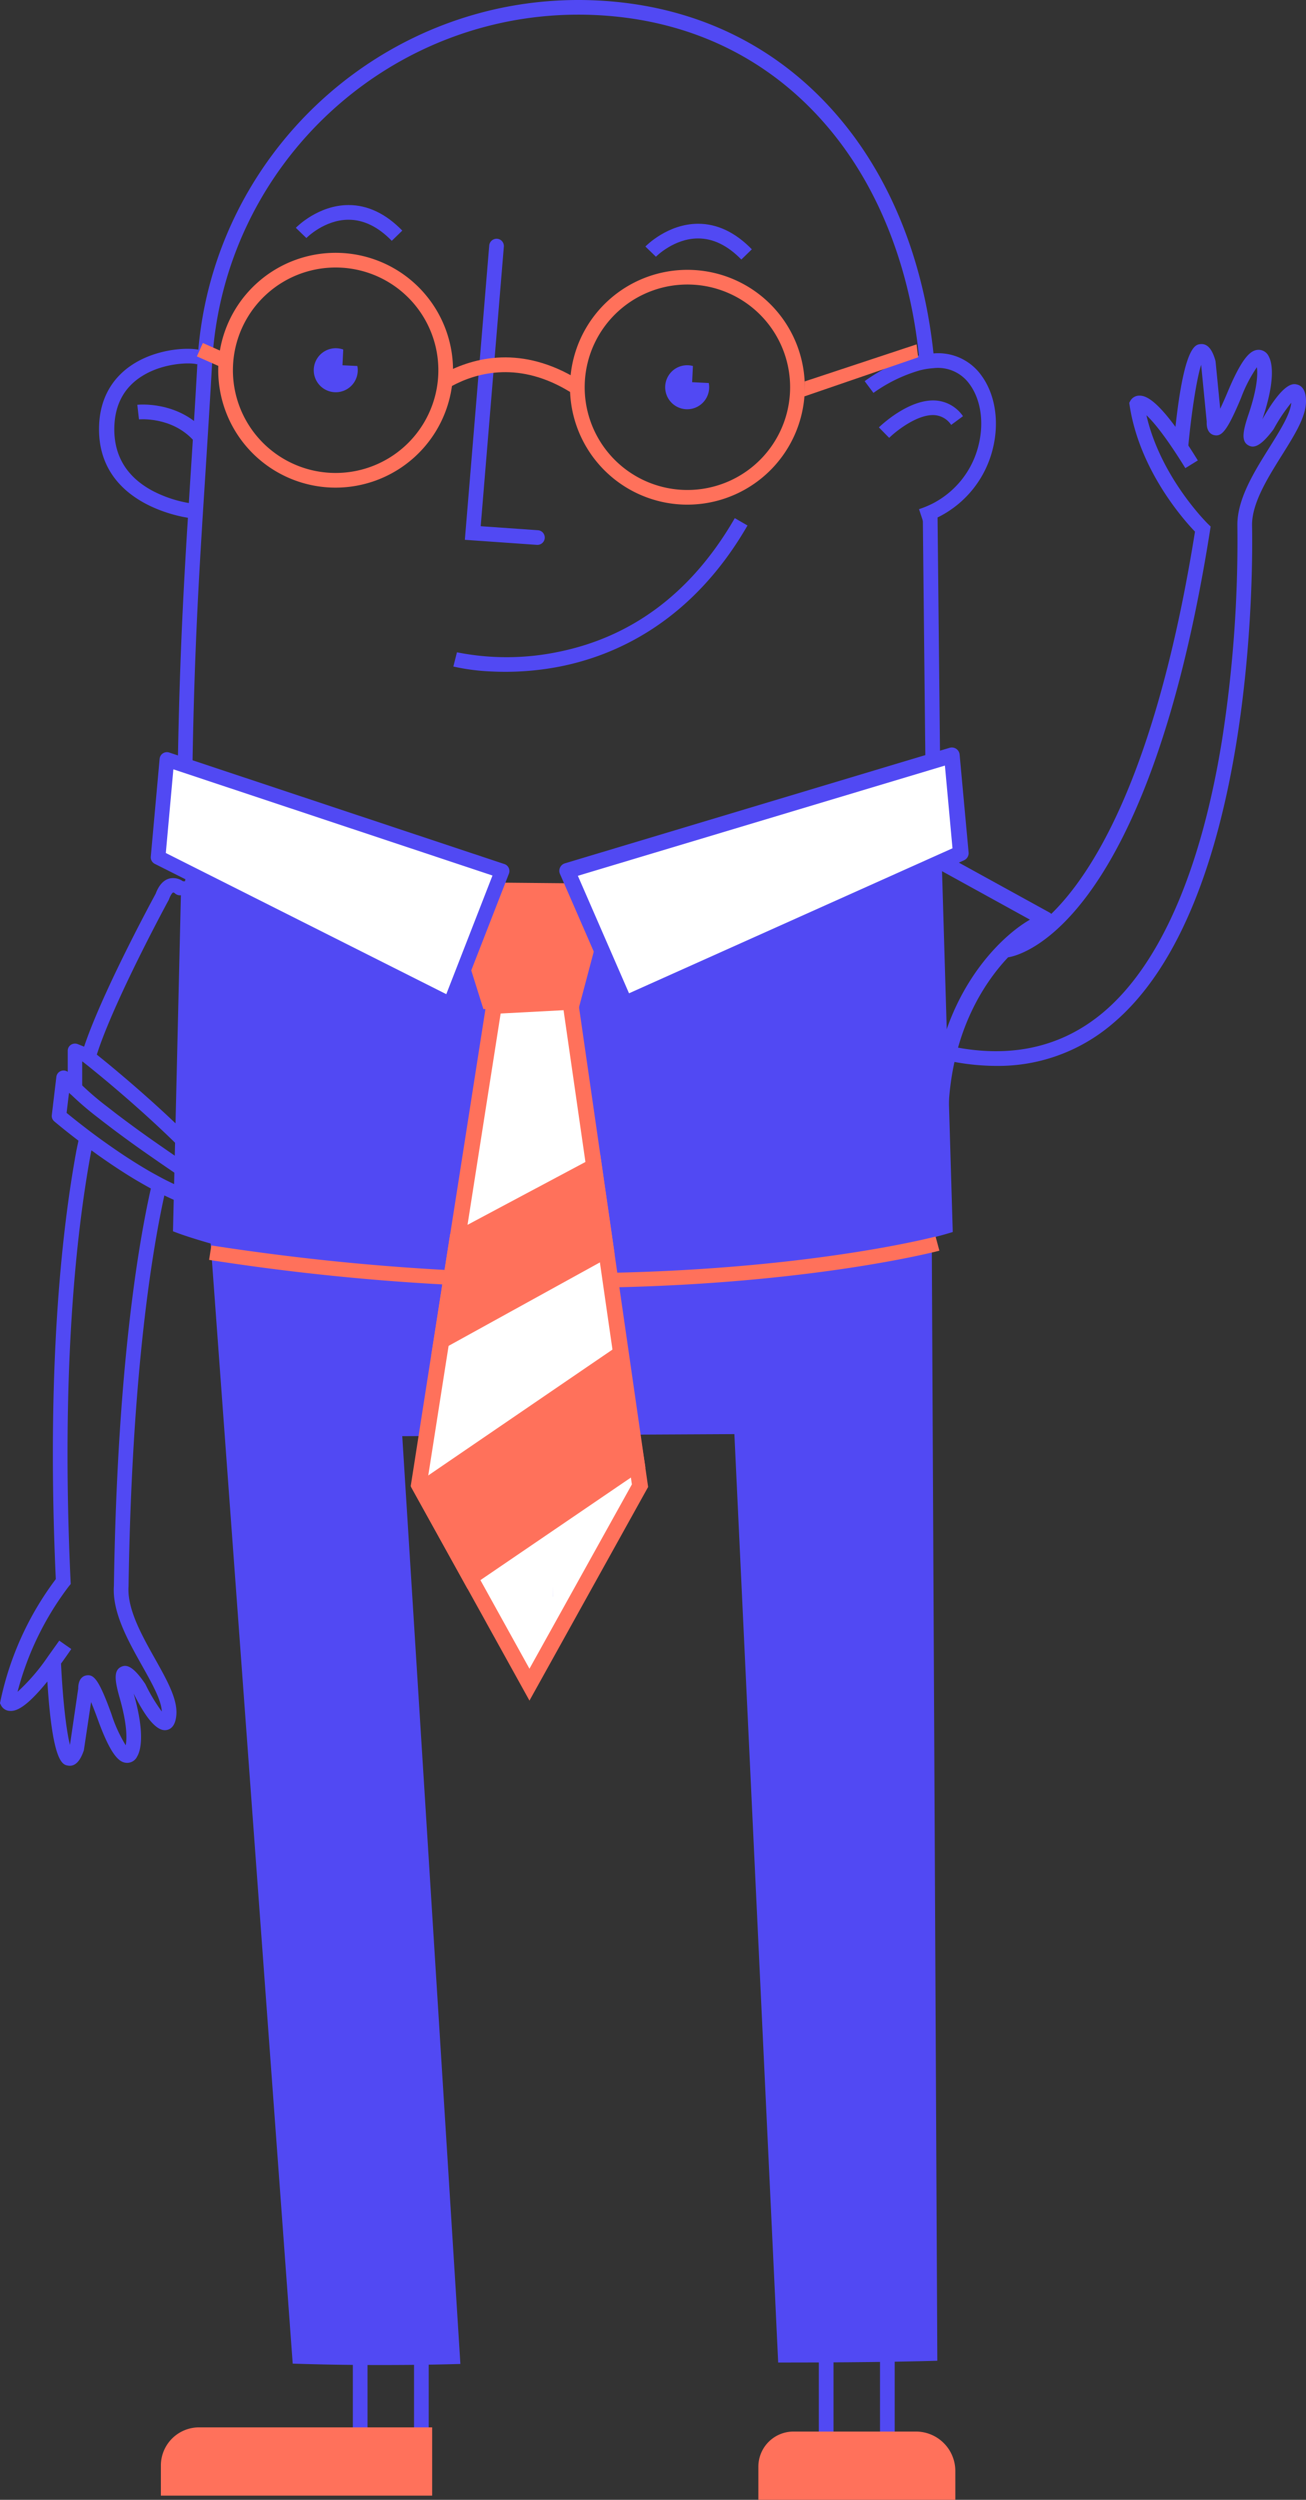 <svg xmlns="http://www.w3.org/2000/svg" width="267" height="511.002" viewBox="0 0 267 511.002"><rect x="0" y="0" width="267" height="511.002" fill="#333333" stroke="none"/><g transform="translate(44.513 250.609)"><path d="M939.87,1567.983V1798.8H911.077L901.81,1608.6H830.566L843.054,1798.8h-32l-16.1-230.814Z" transform="translate(-794.954 -1567.983)" fill="#5149f3"/></g><g transform="translate(36.004 175.377)"><path d="M940.723,1492.543l2.9,76.124s-89.582,24.177-157.271,0l1.96-70.68S887.3,1521.141,940.723,1492.543Z" transform="translate(-786.353 -1492.543)" fill="#5149f3"/></g><g transform="translate(205.703 80.873)"><g transform="translate(0)"><path d="M956.686,1512.78l-.363-2.979.181,1.49-.2-1.488c.258-.037,25.892-4.6,38.6-84.036-2.368-2.468-11.357-12.585-13.366-25.829l-.076-.5.246-.446a2.1,2.1,0,0,1,1.812-1.028h.066c1.616,0,4.616,1.457,11.9,13.247l-2.553,1.576c-4.081-6.607-6.572-9.526-7.955-10.814,2.9,12.7,12.468,22.107,12.57,22.206l.559.542-.121.77C984.886,1508.411,957.83,1512.636,956.686,1512.78Z" transform="translate(-956.304 -1397.964)" fill="#5149f3"/></g></g><g transform="translate(194.145 70.33)"><path d="M954.268,1534.906a47.613,47.613,0,0,1-9.522-1.007l.6-2.939c11.941,2.437,22.255.123,30.661-6.882,11.669-9.723,20.119-29.03,24.435-55.834a264.184,264.184,0,0,0,3.13-43.71c-.108-5.409,3.422-11.049,6.538-16.026,2.2-3.52,4.292-6.857,4.477-9.16a35.6,35.6,0,0,0-3.567,5.329l-.11.17c-2.782,3.723-4.116,3.721-5.05,3.227-1.542-.811-1.194-2.857-.012-6.348,1.9-5.6,1.885-8.446,1.712-9.637a28.715,28.715,0,0,0-3.225,6.236c-2.928,7.013-4.042,7.989-5.546,7.636-.485-.115-1.586-.611-1.486-2.754l-1.139-11.628c-1,3.177-2.087,10.6-2.67,17.092l-2.988-.267c1.854-20.654,4.409-20.926,5.5-21.042,1.977-.221,2.726,2.236,3.05,3.279l.06.3.943,9.634c.4-.843.9-1.95,1.509-3.4,3.211-7.692,4.966-8.686,6.456-8.649a2.314,2.314,0,0,1,2.01,1.452c.485.916,1.539,4.194-1.344,12.715l-.012.034c4.407-7.765,6.352-7.288,7.088-7.108,1.162.283,1.778,1.366,1.832,3.22.1,3.214-2.241,6.946-4.945,11.267-2.892,4.621-6.171,9.859-6.081,14.373.156,7.859.683,77.475-28.645,101.91A35.969,35.969,0,0,1,954.268,1534.906Z" transform="translate(-944.746 -1387.348)" fill="#5149f3"/></g><g transform="translate(188.706 173.223)"><g transform="translate(0)"><path d="M966.007,1505.588a1.917,1.917,0,0,1-1.554,1.551,12.554,12.554,0,0,0-4.335,2.5c-4.422,3.49-10.633,10.646-13.736,21.761a54.359,54.359,0,0,0-1.944,15.709l-3.357.037c-.409-24.551,13.235-38.135,20.033-42l-20.353-11.215-1.508-.825,1.622-2.647.049-.083,24.1,13.267A1.855,1.855,0,0,1,966.007,1505.588Z" transform="translate(-939.253 -1490.376)" fill="#5149f3"/></g></g><g transform="translate(35.365 180.127)"><path d="M840.866,1579.412a252.13,252.13,0,0,1-42.045-6.6c-1.216-.3-2.357-.6-3.4-.888-5.6-1.52-8.583-2.636-8.707-2.683l-1-.377L787.4,1497.3l3.013.072-1.635,69.407c1.292.441,3.812,1.26,7.433,2.242,1.021.279,2.14.575,3.338.873a248.863,248.863,0,0,0,41.541,6.52Z" transform="translate(-785.714 -1497.295)" fill="#5149f3"/></g><g transform="translate(10.83 179.744)"><g transform="translate(0.446 0.451)"><path d="M787.75,1498.239a.743.743,0,0,1-.03.97c-.01.01-.02.03-.03.04a.787.787,0,0,1-1.1.01,1.276,1.276,0,0,0-1.01-.353c-.47.111-.94.757-1.33,1.808a.346.346,0,0,1-.05.111c-.12.212-11.39,20.963-14.8,31.924-.07.181-.12.363-.18.545a.763.763,0,0,1-.41.475.713.713,0,0,1-.54.04h-.01a.244.244,0,0,1-.08-.02l-1.73-.7v6.567a.775.775,0,0,1-.786.764h0a.406.406,0,0,1-.092-.007.736.736,0,0,1-.44-.2l-1.2-1.131-.71,5.869c.91.748,3.66,3,7.29,5.647.19.142.38.273.57.415.36.252.73.515,1.11.778,2.51,1.768,4.91,3.333,7.13,4.657.57.343,1.13.677,1.69.99.8.444,1.57.869,2.32,1.263,1.01.525,1.99,1,2.94,1.434l-.04,1.677c-1.03-.453-2.09-.959-3.19-1.525l-.3-.152c-.81-.414-1.63-.869-2.49-1.354-.58-.322-1.16-.666-1.74-1.01-2.25-1.342-4.68-2.929-7.22-4.718-.16-.111-.32-.222-.47-.333-.42-.293-.83-.595-1.23-.879-4.5-3.272-7.66-5.96-7.69-5.991a.753.753,0,0,1-.27-.676l.93-7.81a.753.753,0,0,1,.51-.636.772.772,0,0,1,.8.162l1.02.959v-5.9a.784.784,0,0,1,.34-.637.824.824,0,0,1,.73-.081l2.01.809c3.5-10.971,14.07-30.49,14.83-31.893.59-1.586,1.4-2.516,2.44-2.748a2.8,2.8,0,0,1,2.44.758A.248.248,0,0,1,787.75,1498.239Z" transform="translate(-761.625 -1497.357)" fill="#5149f3" stroke="#5149f3" stroke-width="1"/></g><path d="M786.66,1562.5l-.609-.271c-1.063-.47-2.145-.986-3.214-1.536l-.3-.151c-.817-.417-1.642-.875-2.508-1.362-.582-.325-1.165-.671-1.748-1.01-2.273-1.358-4.711-2.951-7.25-4.737-.161-.112-.324-.226-.477-.339-.232-.162-.469-.333-.7-.506l-.521-.373c-4.616-3.357-7.728-6.019-7.744-6.035a1.191,1.191,0,0,1-.4-1.055l.93-7.81a1.23,1.23,0,0,1,2.063-.745l.264.248v-4.863a1.218,1.218,0,0,1,.538-1.01,1.291,1.291,0,0,1,1.135-.129l1.578.634c3.462-10.506,12.838-28.046,14.707-31.5.63-1.7,1.559-2.72,2.743-2.985a3.2,3.2,0,0,1,2.85.878l.1.116h0a1.2,1.2,0,0,1-.048,1.563,1.237,1.237,0,0,1-1.747.089l-.011-.01a.874.874,0,0,0-.6-.25c-.229.055-.63.486-1.016,1.529a.674.674,0,0,1-.093.2c-.1.174-11.364,20.931-14.75,31.813-.05.135-.084.242-.118.352l-.064.2a1.2,1.2,0,0,1-.652.742,1.172,1.172,0,0,1-.786.08l-.155-.039-1.153-.464v5.9a1.225,1.225,0,0,1-1.235,1.213h0a1.015,1.015,0,0,1-.165-.013,1.168,1.168,0,0,1-.684-.328l-.549-.516-.573,4.74c2.31,1.894,4.691,3.738,7.078,5.475l1.671,1.187c2.491,1.753,4.881,3.314,7.1,4.641.568.34,1.124.672,1.68.984.8.441,1.562.862,2.309,1.256.958.5,1.94.977,2.918,1.425l.27.123Zm-23.322-25.366a.347.347,0,0,0-.12.021.312.312,0,0,0-.217.259l-.93,7.815a.3.3,0,0,0,.106.271c.042.038,3.19,2.716,7.672,5.975l.521.376c.231.165.464.334.7.5.156.115.313.223.47.333,2.521,1.774,4.941,3.355,7.194,4.7.575.34,1.152.682,1.728,1,.856.483,1.671.935,2.477,1.347l.3.149c.853.439,1.71.855,2.56,1.243l.017-.707c-.9-.418-1.806-.861-2.69-1.321-.755-.4-1.528-.822-2.331-1.269-.565-.316-1.13-.651-1.7-1-2.241-1.335-4.649-2.908-7.157-4.673l-1.69-1.2c-2.462-1.8-4.922-3.7-7.306-5.658l-.192-.156.847-7,1.842,1.737a.335.335,0,0,0,.189.083.339.339,0,0,0,.175-.02.32.32,0,0,0,.2-.29v-7.233l2.343.946a.373.373,0,0,0,.273-.011.312.312,0,0,0,.172-.2l.065-.2c.039-.126.079-.251.127-.376,3.449-11.09,14.721-31.794,14.83-31.985.477-1.282,1.031-1.985,1.666-2.136a1.725,1.725,0,0,1,1.442.49.34.34,0,0,0,.452-.025.31.31,0,0,0,.032-.4l-.027-.036a2.34,2.34,0,0,0-2.038-.648c-.873.195-1.585,1.024-2.121,2.467-1.923,3.561-11.514,21.5-14.823,31.872l-.147.459-2.454-.987a.37.37,0,0,0-.326.044.325.325,0,0,0-.132.254v6.938l-1.771-1.667a.32.32,0,0,0-.228-.088Z" transform="translate(-761.179 -1496.907)" fill="#5149f3" stroke="#5149f3" stroke-width="0.5"/></g><g transform="translate(16.819 214.848)"><g transform="translate(0.447 0.443)"><path d="M775.7,1538.26c2.95,2.52,6.89,5.99,10.87,9.82l-.05,2.08c-4.29-4.19-8.65-8.041-11.83-10.75l-.68-.58c-.18-.16-.37-.311-.54-.46-.09-.07-.17-.14-.25-.21-2.41-2.03-4.22-3.47-4.95-4.06h-.01c-.22-.18-.35-.28-.35-.28a.756.756,0,0,1-.14-1.057l.01-.013a.788.788,0,0,1,1.09-.12c.01.01.19.15.53.42.79.63,2.39,1.91,4.47,3.66.11.1.23.2.35.3.26.21.53.44.8.67Z" transform="translate(-767.616 -1532.464)" fill="#5149f3"/></g><path d="M786.943,1551.2l-.736-.717c-4.433-4.331-8.868-8.226-11.807-10.73l-.68-.581c-.1-.085-.19-.164-.282-.24s-.18-.15-.264-.224-.163-.134-.249-.209c-2.027-1.707-3.633-3-4.521-3.714l-.427-.337c-.21-.172-.336-.268-.339-.271a1.2,1.2,0,0,1-.222-1.682h0l.014-.017a1.243,1.243,0,0,1,1.717-.194l.53.422c.631.5,2.3,1.834,4.481,3.668.118.106.233.2.347.3.255.206.526.435.794.665l.692.588c3.95,3.376,7.614,6.686,10.888,9.838l.142.137Zm-18.518-17.54.539.428c.892.717,2.5,2.012,4.544,3.733.081.07.154.135.237.2l.266.225c.1.083.2.167.3.254l.672.574c2.787,2.375,6.915,6,11.117,10.056l.021-.861c-3.226-3.1-6.829-6.35-10.708-9.666l-.68-.58c-.274-.232-.537-.457-.791-.662-.13-.107-.255-.213-.369-.317-2.158-1.814-3.823-3.141-4.449-3.641l-.332-.263c-.15-.118-.228-.183-.235-.19a.338.338,0,0,0-.427.087.3.3,0,0,0,.046.422l.009.007.24.194Z" transform="translate(-767.168 -1532.022)" fill="#5149f3" stroke="#5149f3" stroke-width="0.5"/></g><g transform="translate(14.059 221.213)"><g transform="translate(0.44 0.456)"><path d="M782.39,1551.722c1.25.87,2.58,1.79,4.02,2.77l-.04,1.819c-1.78-1.209-3.39-2.319-4.88-3.36l-1.62-1.13c-2.63-1.859-5.07-3.65-7.25-5.319-.24-.181-.46-.35-.68-.52-.14-.11-.29-.22-.42-.33l-.52-.4a64.809,64.809,0,0,1-5.43-4.61c-.36-.35-.51-.52-.54-.54a.753.753,0,0,1,.077-1.059l.013-.011a.782.782,0,0,1,1.09.08s.08.089.24.25a60.927,60.927,0,0,0,5.51,4.7l.28.22.24.181c.35.27.71.55,1.09.849,2.17,1.651,4.59,3.431,7.2,5.281Z" transform="translate(-764.848 -1538.848)" fill="#5149f3" stroke="#5149f3" stroke-width="0.5"/></g><path d="M786.8,1557.136l-.68-.462c-1.782-1.212-3.394-2.322-4.884-3.363l-1.62-1.13c-2.652-1.875-5.1-3.67-7.266-5.333-.212-.157-.411-.31-.608-.463l-.227-.176c-.1-.074-.194-.149-.282-.223l-.5-.388a63.671,63.671,0,0,1-5.475-4.647c-.215-.21-.358-.359-.444-.447l-.071-.073a1.235,1.235,0,0,1-.331-.942,1.177,1.177,0,0,1,.431-.812,1.227,1.227,0,0,1,1.71.134s.076.083.22.228a59.679,59.679,0,0,0,5.469,4.663l.512.4c.357.276.717.556,1.1.857,2.269,1.724,4.686,3.5,7.182,5.265l1.617,1.128c1.248.869,2.577,1.789,4.016,2.769l.2.135Zm-21.436-17.343.088.089c.082.085.22.227.43.432a63.515,63.515,0,0,0,5.4,4.579l.516.4c.094.08.181.145.268.212l.157.122c.264.2.459.354.671.512,2.166,1.659,4.6,3.446,7.24,5.313l1.618,1.129c1.3.9,2.684,1.863,4.2,2.892l.016-.754c-1.365-.929-2.631-1.8-3.824-2.636l-1.62-1.129c-2.506-1.777-4.932-3.556-7.215-5.292-.385-.3-.743-.582-1.093-.852l-.522-.4a60.992,60.992,0,0,1-5.553-4.738c-.169-.169-.255-.265-.255-.265a.334.334,0,0,0-.471-.033h0a.286.286,0,0,0-.108.2.331.331,0,0,0,.057.218Z" transform="translate(-764.408 -1538.392)" fill="#5149f3" stroke="#5149f3" stroke-width="0.5"/></g><g transform="translate(134.001 171.42)"><g transform="translate(0)"><path d="M884.477,1488.558" transform="translate(-884.477 -1488.558)" fill="#5149f3"/></g></g><g transform="translate(99.125 172.498)"><g transform="translate(0)"><path d="M849.568,1489.636" transform="translate(-849.568 -1489.636)" fill="#5149f3"/></g></g><g transform="translate(108.502 253.426)"><g transform="translate(0)"><path d="M858.964,1573.4h-.01v-2.775Z" transform="translate(-858.954 -1570.622)" fill="#5149f3"/></g></g><g transform="translate(36.168)"><path d="M942.708,1488.692l-.02-2.66-1.35,2.569,1.38.72Zm-.15-15.02-.04-3.88-.01-.51-.5-48.07a21.269,21.269,0,0,1-3,1.24l.48,45.9.01.53.07,6.63.1,9.74.02,1.67a31.279,31.279,0,0,0,2.99-1.73Zm-19-130.561c-12.59-16-30.29-24.99-51.17-26-42.96-2.079-79.61,31.33-81.7,74.46-.45,8.14-.91,15.35-1.36,22.34-.22,3.46-.43,6.85-.64,10.23l-.07,1.07c-1.07,17.56-1.97,35.69-2.1,66.04v.3c1,.21,1.99.41,2.99.61v-.3c.02-3.78.04-7.36.09-10.78v-.3c.27-24.16,1.07-39.99,2.02-55.4l.06-1.06c.21-3.37.43-6.76.65-10.23.44-6.98.9-14.21,1.36-22.36v-.01c2.01-41.49,37.25-73.61,78.55-71.62,19.99.97,36.92,9.57,48.96,24.87,9.6,12.2,15.54,28.3,17.16,46.22a17.871,17.871,0,0,1,2.98-.48c-1.71-18.4-7.86-35-17.78-47.6Z" transform="translate(-786.517 -1317.019)" fill="#5149f3"/></g><g transform="translate(20.246 71.299)"><path d="M789.284,1422.931c-.188-.02-18.777-2.172-18.689-18.27.042-7.683,4.227-11.671,7.73-13.662,5.291-3.01,11.928-3.1,13.779-2.141l-1.472,2.641c-.848-.364-6.535-.507-11.158,2.35-3.792,2.343-5.728,5.989-5.755,10.839-.03,5.572,2.57,9.814,7.73,12.614a25.031,25.031,0,0,0,8.167,2.646Z" transform="translate(-770.595 -1388.317)" fill="#5149f3"/></g><g transform="translate(36.589 87.643)"><g transform="translate(0)"><path d="M786.938,1404.662" transform="translate(-786.938 -1404.662)" fill="none" stroke="#5149f3" stroke-miterlimit="10" stroke-width="3"/></g></g><g transform="translate(28.074 82.695)"><path d="M789.831,1406.962c-4.47-4.827-11-4.222-11.072-4.216l-.336-2.982c.331-.035,8.127-.8,13.671,5.184Z" transform="translate(-778.423 -1399.714)" fill="#5149f3"/></g><g transform="translate(176.771 72.201)"><g transform="translate(0)"><path d="M939.362,1423.948l-.942-2.849a19.688,19.688,0,0,0,2.783-1.15,18.264,18.264,0,0,0,9.428-12.094c1.1-4.594.4-9.186-1.863-12.285a7.912,7.912,0,0,0-7.451-3.285,15.181,15.181,0,0,0-2.712.435,30.939,30.939,0,0,0-9.5,4.614l-1.8-2.4a33.481,33.481,0,0,1,10.574-5.126,18.229,18.229,0,0,1,3.249-.52,10.847,10.847,0,0,1,10.065,4.51c2.776,3.8,3.658,9.312,2.36,14.75a21.259,21.259,0,0,1-10.983,14.071A23.078,23.078,0,0,1,939.362,1423.948Z" transform="translate(-927.305 -1389.22)" fill="#5149f3"/></g></g><g transform="translate(179.684 81.855)"><g transform="translate(0)"><path d="M932.314,1406.526l-2.1-2.14c.245-.244,6.116-5.906,11.677-5.489a7.382,7.382,0,0,1,5.513,3.2l-2.414,1.78a4.459,4.459,0,0,0-3.331-1.991C938.159,1401.6,933.726,1405.139,932.314,1406.526Z" transform="translate(-930.214 -1398.875)" fill="#5149f3"/></g></g><g transform="translate(135.99 74.658)"><g transform="translate(0)"><path d="M890.968,1400.678a4.5,4.5,0,1,1,.008-9,4.547,4.547,0,0,1,1.167.155l-.16,3.314,3.4.166a4.5,4.5,0,0,1-3.551,5.281A4.635,4.635,0,0,1,890.968,1400.678Z" transform="translate(-886.472 -1391.678)" fill="#5149f3"/></g></g><g transform="translate(64.145 71.182)"><g transform="translate(0)"><path d="M819.052,1397.2a4.5,4.5,0,1,1,1.531-8.733l-.156,3.218,3.041.147a4.5,4.5,0,0,1-3.547,5.283A4.445,4.445,0,0,1,819.052,1397.2Z" transform="translate(-814.556 -1388.2)" fill="#5149f3"/></g></g><g transform="translate(95.034 48.799)"><path d="M860.262,1428.4h-.033l-14.75-1.035,4.984-60.171a1.524,1.524,0,0,1,1.618-1.371,1.5,1.5,0,0,1,1.371,1.618h0l-4.732,57.143,11.719.823a1.5,1.5,0,0,1-.177,2.994Z" transform="translate(-845.479 -1365.818)" fill="#5149f3"/></g><g transform="translate(40.252 51.68)"><g transform="translate(76.28 3.478)"><g transform="translate(0)"><path d="M889.807,1420.149a24,24,0,1,1,25.131-22.813h0A24.027,24.027,0,0,1,889.807,1420.149Zm2.174-44.947a21,21,0,1,0,19.961,21.99,21,21,0,0,0-19.961-21.99Z" transform="translate(-866.965 -1372.176)" fill="#ff715b"/></g></g><g transform="translate(4.365)"><path d="M817.893,1416.671a24,24,0,1,1,25.131-22.813h0A24.027,24.027,0,0,1,817.893,1416.671Zm2.174-44.947a21,21,0,1,0,19.961,21.99,21,21,0,0,0-19.961-21.99Z" transform="translate(-795.052 -1368.698)" fill="#ff715b"/></g><g transform="translate(50.512 21.374)"><g transform="translate(0)"><path d="M867.018,1397.162c-10.23-6.3-18.849-4.131-24.277-1.2l-1.543-2.617c6.176-3.328,15.96-5.8,27.5,1.3Z" transform="translate(-841.198 -1390.072)" fill="#ff715b"/></g></g><g transform="translate(124.209 18.714)"><path d="M914.895,1398.046l.045-3.056,22.881-7.577.322,2.648Z" transform="translate(-914.895 -1387.413)" fill="#ff715b"/></g><g transform="translate(0 18.434)"><g transform="translate(0.608 1.371)"><path d="M791.294,1388.5l2.413,1.068,1.48.652,1.254.561Z" transform="translate(-791.294 -1388.503)" fill="#ff715b"/></g><rect width="2.999" height="5.628" transform="translate(0 2.742) rotate(-66.102)" fill="#ff715b"/></g></g><g transform="translate(131.943 45.738)"><g transform="translate(0)"><path d="M884.582,1369.5l-2.154-2.088c.184-.19,4.577-4.648,10.777-4.653,3.9-.008,7.615,1.753,10.988,5.222l-2.15,2.092c-2.786-2.865-5.742-4.312-8.836-4.314C888.262,1365.762,884.618,1369.462,884.582,1369.5Z" transform="translate(-882.428 -1362.757)" fill="#5149f3"/></g></g><g transform="translate(60.479 41.916)"><path d="M813.044,1365.675l-2.154-2.088c.184-.19,4.577-4.648,10.777-4.653,3.9-.008,7.615,1.753,10.988,5.222l-2.15,2.091c-2.786-2.865-5.742-4.312-8.836-4.313C816.724,1361.938,813.08,1365.637,813.044,1365.675Z" transform="translate(-810.89 -1358.934)" fill="#5149f3"/></g><g transform="translate(92.685 105.918)"><path d="M851.038,1454.362a43.421,43.421,0,0,1-7.891-1.017l.735-2.909a51.967,51.967,0,0,0,20.6-.06c15.315-3.059,27.494-12.265,36.2-27.361l2.6,1.5c-11.441,19.834-27.168,26.625-38.347,28.829A57.845,57.845,0,0,1,851.038,1454.362Z" transform="translate(-843.147 -1423.015)" fill="#5149f3"/></g><g transform="translate(119.059 159.654)"><path d="M869.6,1508.3l-.037-2.972c39.113-.486,60.6-9.828,68.019-13.822.97-.519,1.683-.941,2.145-1.226l-.083-8.023c-.24.144-.482.288-.727.43-20.55,12.093-50.419,14.221-66.393,14.413l-.035-2.972c27.073-.326,50.13-5.3,64.925-14.005.982-.573,1.915-1.158,2.86-1.792l2.287-1.536.154,15.054-.639.45a32.258,32.258,0,0,1-3.088,1.826C931.375,1498.222,909.37,1507.8,869.6,1508.3Z" transform="translate(-869.563 -1476.791)" fill="#5149f3"/></g><g transform="translate(37.417 179.219)"><path d="M847.721,1507.761c-15.719-.917-37.011-3.9-59.955-8.406l.588-2.99c22.812,4.477,43.959,7.444,59.545,8.353Z" transform="translate(-787.766 -1496.365)" fill="#5149f3"/></g><g transform="translate(38.709 168.047)"><path d="M844.158,1496.1a423.888,423.888,0,0,1-55.1-7.99l.644-2.93a420.628,420.628,0,0,0,54.683,7.93Z" transform="translate(-789.058 -1485.185)" fill="#5149f3"/></g><g transform="translate(0 232.635)"><path d="M764.627,1678.184a2.4,2.4,0,0,1-.328-.025c-1.149-.176-3.219-.494-4.268-17.2-4.429,5.456-6.455,6.132-7.738,6.006a2.1,2.1,0,0,1-1.719-1.109l-.225-.458.1-.5a63.082,63.082,0,0,1,11.307-24.869c-1.939-42.8,1.2-71.185,4.189-87.476.067-.355.211-1.031.341-1.645.09-.422.174-.815.219-1.039l2.942.59c-.047.232-.133.637-.226,1.073-.126.591-.264,1.24-.327,1.572-2.969,16.2-6.1,44.514-4.115,87.351l.027.579-.37.447a60.925,60.925,0,0,0-10.5,21.59,40.655,40.655,0,0,0,5.985-6.886l.164-.241,2.38-3.341,2.459,1.718c-.776,1.134-1.465,2.111-2.1,2.974.4,8.143,1.144,13.969,1.829,16.63l1.688-11.525c0-2.145,1.128-2.589,1.618-2.68,1.545-.287,2.588.754,5.173,7.893a28.682,28.682,0,0,0,2.919,6.385c.23-1.181.381-4.016-1.241-9.7-1.012-3.549-1.26-5.612.319-6.346.961-.446,2.292-.384,4.888,3.466l.1.175a35.182,35.182,0,0,0,3.309,5.5c-.075-2.309-2-5.744-4.034-9.368-2.871-5.121-6.126-10.924-5.756-16.321.66-44.574,5.047-70.148,7.6-81.419.119-.558.244-1.092.367-1.6l2.914.715c-.118.477-.234.982-.351,1.528-2.534,11.172-6.878,36.515-7.537,80.9-.313,4.584,2.71,9.974,5.377,14.729,2.493,4.446,4.646,8.286,4.4,11.494-.145,1.849-.814,2.9-1.988,3.126-2.621.516-5.436-4.835-6.735-7.44a.229.229,0,0,0,.01.037c2.466,8.644,1.254,11.868.724,12.762a2.275,2.275,0,0,1-2.076,1.354c-1.455-.016-3.193-1.113-6.03-8.954-.538-1.482-.981-2.612-1.343-3.472l-1.478,9.876C767.147,1676,766.348,1678.184,764.627,1678.184Z" transform="translate(-750.349 -1549.869)" fill="#5149f3"/></g><g transform="translate(107.781 197.129)"><g transform="translate(0)"><path d="M858.232,1514.285" transform="translate(-858.232 -1514.285)" fill="#5149f3"/></g></g><g transform="translate(42.85 251.186)"><path d="M828.263,1800.822c-4.977,0-10.774-.06-16.673-.246l-1.349-.042-16.992-231.975,2.031.528c1.064.277,2.231.576,3.481.873a269.611,269.611,0,0,0,43.318,6.521l-.228,2.861a272.721,272.721,0,0,1-43.816-6.6q-.772-.183-1.507-.367l16.515,225.373c12.445.354,24.192.156,28.3.067l-11.884-189.721,7.344-.038.016,2.869-4.183.023L844.52,1800.6l-1.54.043C842.875,1800.649,836.772,1800.822,828.263,1800.822Z" transform="translate(-793.249 -1568.559)" fill="#5149f3"/></g><g transform="translate(72.136 482.719)"><g transform="translate(0)"><rect width="3" height="14.63" fill="#5149f3"/></g></g><g transform="translate(84.645 482.719)"><g transform="translate(0)"><rect width="3" height="14.63" fill="#5149f3"/></g></g><g transform="translate(167.403 482.836)"><g transform="translate(0)"><rect width="3" height="15.37" fill="#5149f3"/></g></g><g transform="translate(179.911 482.547)"><g transform="translate(0)"><rect width="3" height="15.659" fill="#5149f3"/></g></g><g transform="translate(125.115 175.512)"><path d="M875.835,1579.531l-.211-3.35a391.083,391.083,0,0,0,52.51-6.531c1.526-.3,2.939-.6,4.229-.874,4.606-.99,7.806-1.816,9.439-2.256l-2.194-73.743,3.415-.1,2.269,76.331-1.248.372c-.157.047-3.894,1.157-10.95,2.674-1.308.282-2.748.584-4.284.886A394.7,394.7,0,0,1,875.835,1579.531Z" transform="translate(-875.624 -1492.677)" fill="#5149f3"/></g><g transform="translate(128.868 252.145)"><g transform="translate(0)"><path d="M911.015,1800.306H909.6l-8.955-189.782-20.2.112-.008-1.424-1.058-1.014.442-.428,23.656-.131.066,1.377,8.891,188.42c14.268-.012,23.384-.2,26.731-.279l-1.133-227.626,2.961-.014,1.141,230.426-1.444.045C940.59,1799.99,930.224,1800.306,911.015,1800.306Z" transform="translate(-879.376 -1569.517)" fill="#5149f3"/></g></g><g transform="translate(42.751 252.771)"><path d="M866.24,1580.463a478.308,478.308,0,0,1-73.048-5.725l.457-2.955c88.7,13.722,147.479-1.656,148.063-1.814l.778,2.889C942.082,1572.967,913.481,1580.463,866.24,1580.463Z" transform="translate(-793.192 -1569.969)" fill="#ff715b"/></g><g transform="translate(105.713 326.771)"><g transform="translate(0)"><path d="M856.162,1644.017" transform="translate(-856.162 -1644.017)" fill="#5149f3" stroke="#5149f3" stroke-miterlimit="10" stroke-width="0.291"/></g></g><g transform="translate(85.191 204.742)"><path d="M867.414,1521.956l13.912,98.785-22.744,40.351-22.945-40.351,15.991-98.785Z" transform="translate(-835.637 -1521.956)" fill="#fff"/></g><g transform="translate(113.077 324.098)"><g transform="translate(0)"><path d="M863.545,1643.636h-.012v-2.293Z" transform="translate(-863.533 -1641.343)" fill="#5149f3"/></g></g><g transform="translate(83.964 180.367)"><g transform="translate(0 1.281)"><g transform="translate(9.694)"><path d="M849.568,1521.864h18.109l4.913-17.953s2.4-5.266-5.515-5.052-19.587,0-19.587,0-4.413.11-3.16,5.052S849.568,1521.864,849.568,1521.864Z" transform="translate(-844.104 -1498.853)" fill="#ff715b"/></g><g transform="translate(5.883 56.498)"><path d="M872.138,1555.351l-28.413,15.387-3.432,20.706,34.414-18.693Z" transform="translate(-840.293 -1555.351)" fill="#ff715b"/></g><g transform="translate(2.139 95.426)"><path d="M876.83,1594.279l-40.281,27.581,10.22,17.857,34.3-22.887Z" transform="translate(-836.549 -1594.279)" fill="#ff715b"/></g><g transform="translate(4.19 54.266)"><path d="M858.96,1579.589h-.01l-11.53,6.37-4.67,2.57.44-2.82,1.07-6.83.97-6.18.22-1.38,25.14-13.41,2.04,14.14-2.58,1.42Zm-18.98,5.9-1.38,8.79,3.56-1.96,11.11-6.13,11.84-6.53,7.98-4.4,3.01-1.66-.03-.24-2.92-20.24-3.02,1.61-24.1,12.85-3.54,1.89h-.01l-.47,2.99-.96,6.16Z" transform="translate(-838.6 -1553.119)" fill="#ff715b"/></g><g transform="translate(0.1 92.466)"><path d="M882.33,1616.779l-.12-.78-3.2-19.82-.78-4.86-2.57,1.76-5.04,3.44-30.02,20.51-2.6,1.78-3.49,2.39,11.53,20.8,2.62-1.79,1.76-1.2,27.42-18.69,1.59-1.08,2.95-2.02.02-.01Zm-9.91,3.54-21.78,14.85-3.46,2.36-8.56-15.44,7.45-5.09,29.77-20.34,3.09,19.22-1.37.93Z" transform="translate(-834.51 -1591.319)" fill="#ff715b"/></g><g transform="translate(0 21.73)"><path d="M858.69,1658.315l-8.5-15.35-.18-.33-1.35-2.43-1.48-2.68-8.56-15.44-.88-1.59.26-1.69.28-1.76,3.29-20.99.59-3.74.59-3.79.44-2.82,1.07-6.83.97-6.18.22-1.38.58-3.74,6.77-43.19,12.86-.68,4.47,31.02.46,3.18,2.04,14.14.2,1.39.26,1.82.61,4.25.95,6.6.67,4.63.34,2.34.46,3.24,2.96,20.48.35,2.44.15,1.08.05.32Zm-18.71-72.83-1.38,8.79-.25,1.57-3.32,21.22-.33,2.09-.29,1.85.1.189,11.53,20.8,3.82,6.89v.01l8.83,15.939,21.82-39.28,2.44-4.39-.57-3.95-.06-.43-.11-.79-2.86-19.83-1.47-10.2-.95-6.589-.83-5.781-.03-.24-2.92-20.239-4.69-32.531-18.47.98-7.5,47.9h-.01l-.47,2.99-.96,6.161Z" transform="translate(-834.41 -1520.583)" fill="#ff715b"/></g></g><g transform="translate(8.364)"><path d="M849.273,1523.482l-6.291-20.039a4.559,4.559,0,0,1,.683-4.071,4.382,4.382,0,0,1,3.55-1.8h.045l22.529.222a4.391,4.391,0,0,1,3.466,1.745,4.514,4.514,0,0,1,.773,3.916l-5.279,19.921Zm-2.056-22.908a1.421,1.421,0,0,0-1.143.585,1.533,1.533,0,0,0-.23,1.385l5.628,17.926,14.965-.08,4.69-17.7a1.527,1.527,0,0,0-.259-1.33,1.4,1.4,0,0,0-1.108-.564l-22.529-.222Z" transform="translate(-842.773 -1497.572)" fill="#ff715b"/></g></g><g transform="translate(114.349 152.797)"><g transform="translate(1.602 1.601)"><path d="M866.458,1495.148l11.825,27.156,68.651-30.77-1.835-20Z" transform="translate(-866.458 -1471.534)" fill="#fff"/></g><path d="M878.283,1523.906a1.6,1.6,0,0,1-1.468-.962l-11.825-27.156a1.6,1.6,0,0,1,.825-2.107h0a1.753,1.753,0,0,1,.183-.067L944.639,1470a1.6,1.6,0,0,1,1.994,1.07h0a1.634,1.634,0,0,1,.061.318l1.835,20a1.6,1.6,0,0,1-.94,1.607l-68.651,30.765A1.626,1.626,0,0,1,878.283,1523.906Zm-9.636-27.743,10.459,24.019,66.13-29.641-1.551-16.908Z" transform="translate(-864.856 -1469.933)" fill="#5149f3"/></g><g transform="translate(30.821 153.752)"><g transform="translate(1.497 1.497)"><path d="M853,1495.186l-10.613,27.254-59.718-30.053,1.806-20Z" transform="translate(-782.667 -1472.387)" fill="#fff"/></g><path d="M842.385,1523.937a1.487,1.487,0,0,1-.673-.161l-59.718-30.053a1.5,1.5,0,0,1-.818-1.472l1.806-20a1.5,1.5,0,0,1,1.633-1.354h0a1.439,1.439,0,0,1,.331.069l68.525,22.8a1.5,1.5,0,0,1,.945,1.9h0c-.007.021-.015.043-.023.064l-10.613,27.254a1.5,1.5,0,0,1-1.4.954Zm-58.136-32.43,57.339,28.855,9.445-24.253L785.794,1474.4Z" transform="translate(-781.17 -1470.89)" fill="#5149f3"/></g><g transform="translate(32.886 496.191)"><path d="M838.7,1827.519h-55.46v-6.155a7.8,7.8,0,0,1,7.8-7.8H838.7Z" transform="translate(-783.235 -1813.564)" fill="#ff715b"/></g><g transform="translate(155.042 497.047)"><path d="M945.832,1828.373H905.563V1821.6a7.183,7.183,0,0,1,7.183-7.183h25.017a8.065,8.065,0,0,1,8.067,8.063v0h0Z" transform="translate(-905.563 -1814.419)" fill="#ff715b"/></g></svg>